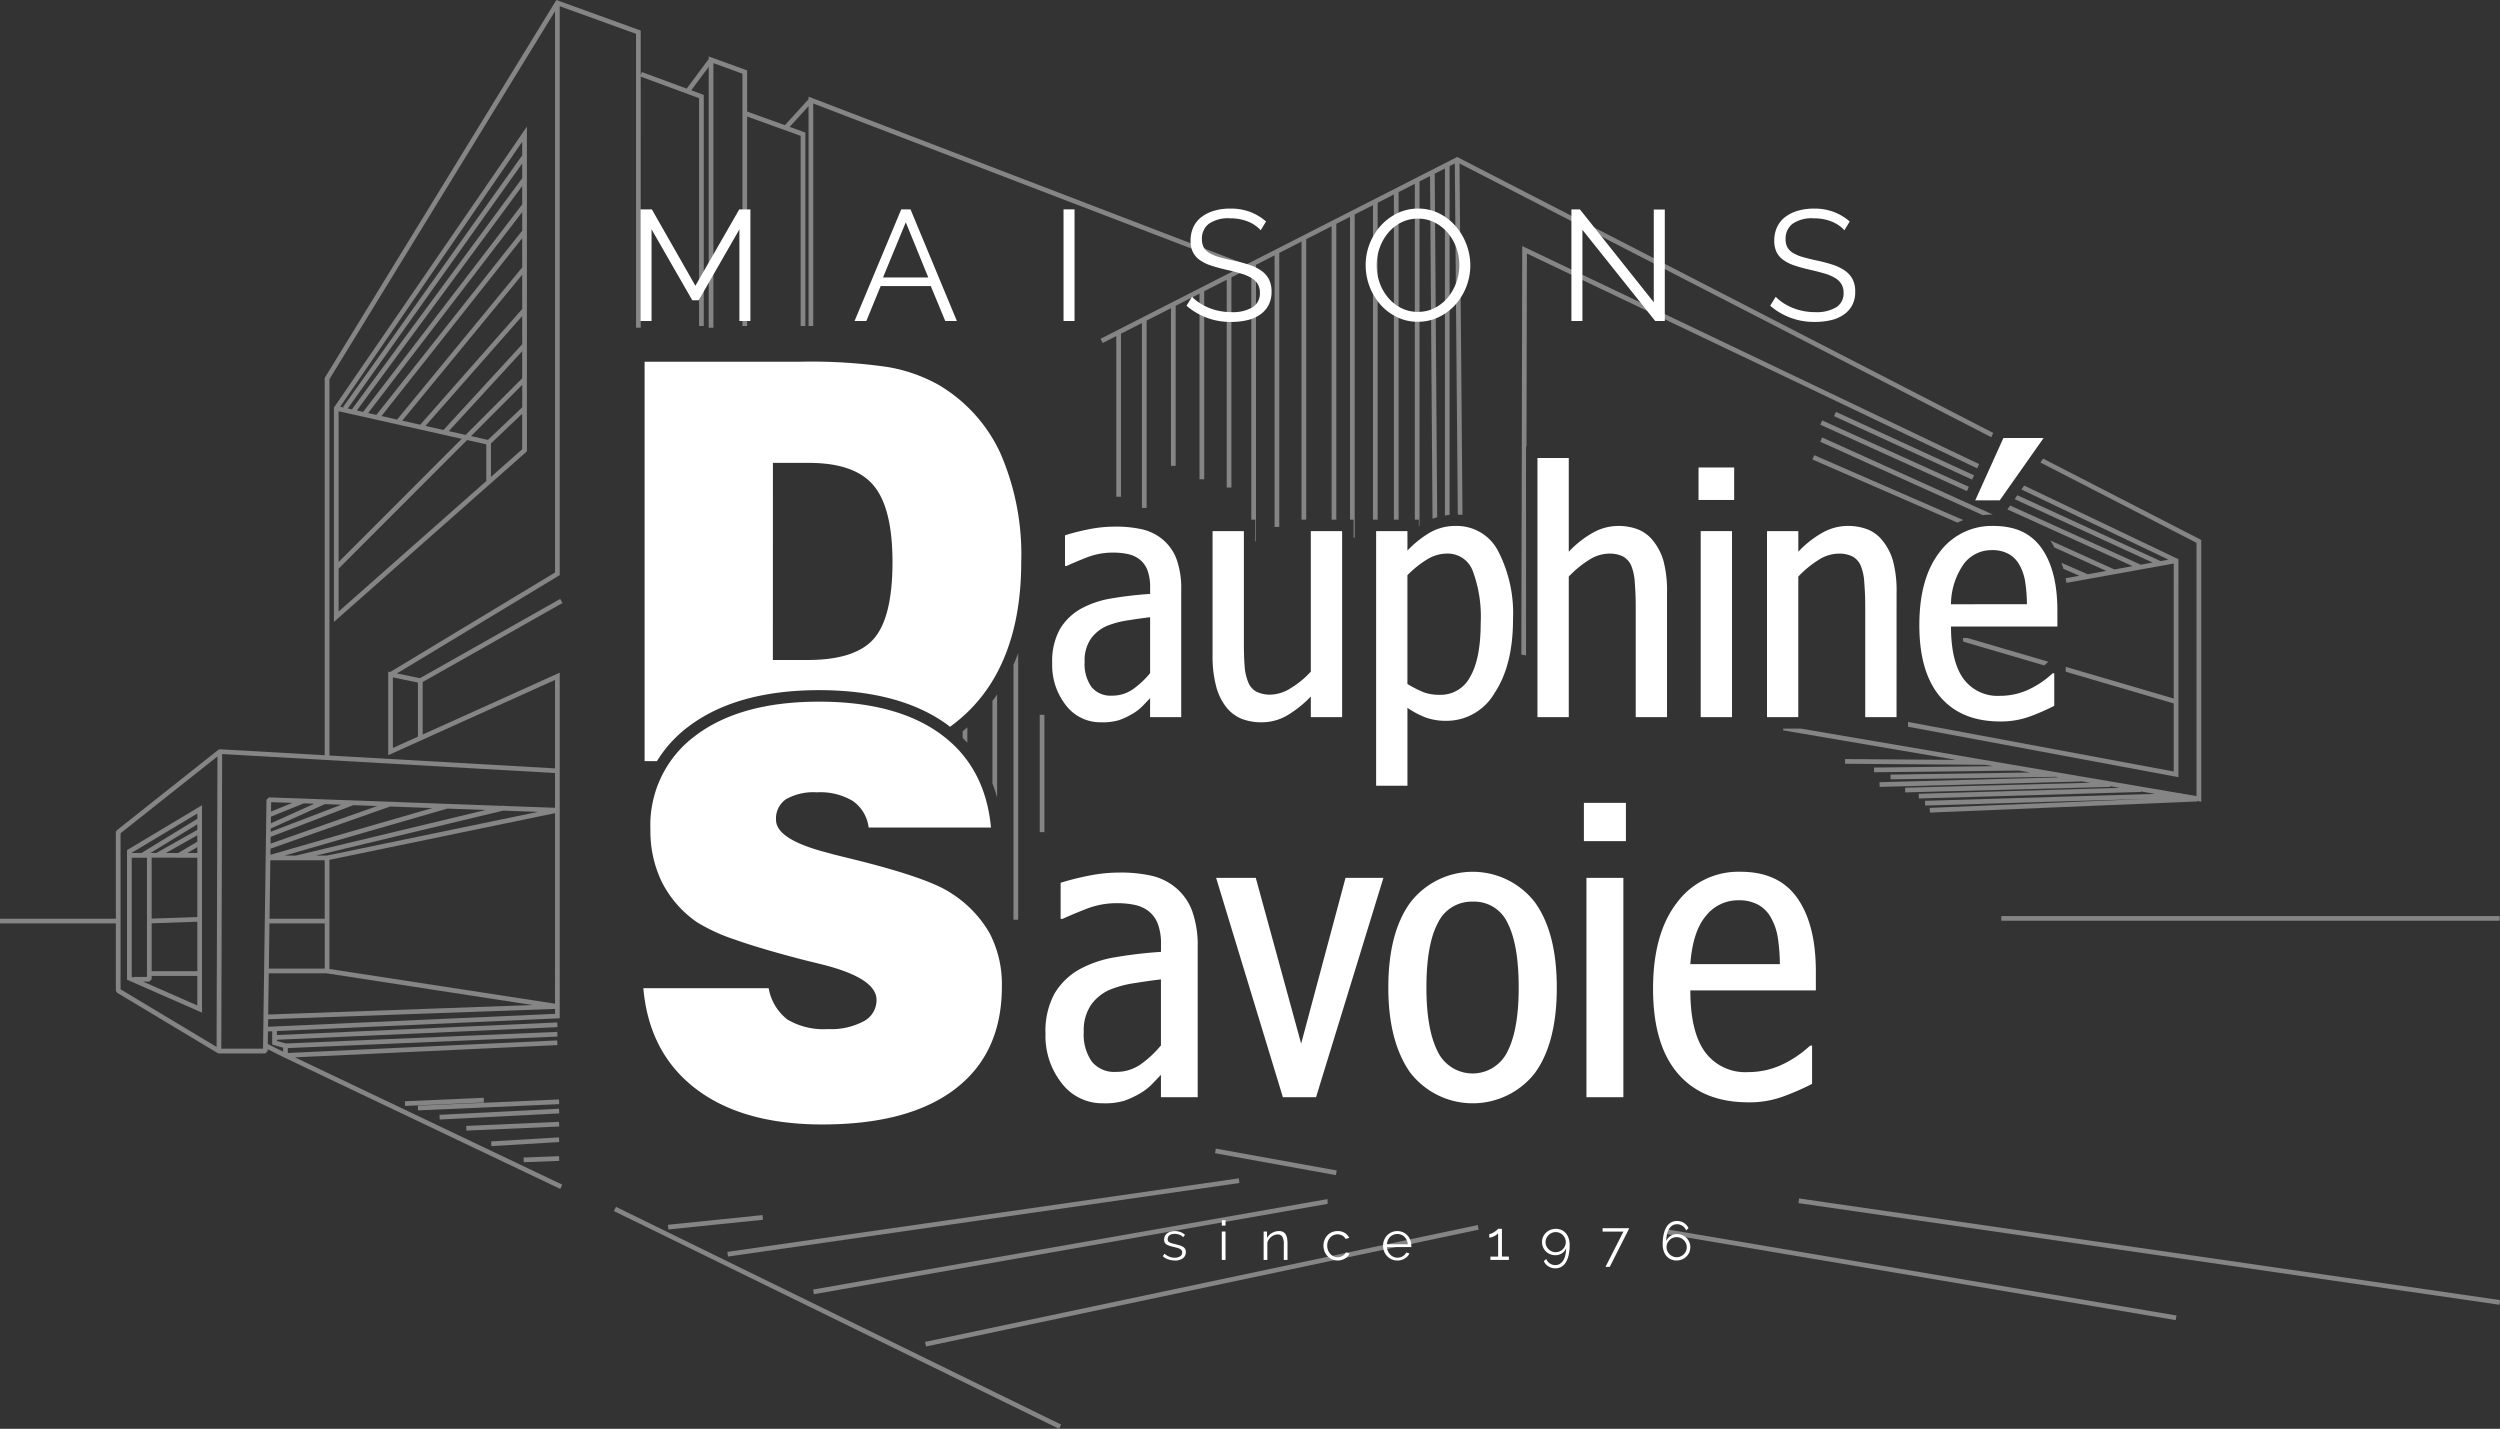 <svg xmlns="http://www.w3.org/2000/svg" xmlns:xlink="http://www.w3.org/1999/xlink" width="336.614" height="192.384" viewBox="0 0 336.614 192.384"><rect x="0" y="0" width="336.614" height="192.384" fill="#333333" stroke="none"/><defs><clipPath id="a"><rect width="336.614" height="192.384" fill="#fff"/></clipPath><clipPath id="c"><rect width="0.634" height="15.799" fill="#fff"/></clipPath><clipPath id="d"><rect width="25.984" height="66.69" fill="#fff"/></clipPath><clipPath id="e"><rect width="167.072" height="160.084" fill="#fff"/></clipPath><clipPath id="f"><rect width="10.096" height="27.927" fill="#fff"/></clipPath><clipPath id="g"><rect width="10.639" height="1.104" fill="#fff"/></clipPath><clipPath id="h"><rect width="19.04" height="1.459" fill="#fff"/></clipPath><clipPath id="i"><rect width="16.126" height="1.458" fill="#fff"/></clipPath><clipPath id="j"><rect width="12.525" height="1.179" fill="#fff"/></clipPath><clipPath id="k"><rect width="9.175" height="1.178" fill="#fff"/></clipPath><clipPath id="l"><rect width="4.799" height="0.816" fill="#fff"/></clipPath><clipPath id="m"><rect width="60.217" height="29.888" fill="#fff"/></clipPath><clipPath id="n"><rect width="67.104" height="0.634" fill="#fff"/></clipPath><clipPath id="o"><rect width="74.53" height="16.419" fill="#fff"/></clipPath><clipPath id="p"><rect width="69.281" height="12.805" fill="#fff"/></clipPath><clipPath id="q"><rect width="68.947" height="10.532" fill="#fff"/></clipPath><clipPath id="r"><rect width="16.386" height="3.571" fill="#fff"/></clipPath><clipPath id="s"><rect width="12.798" height="1.927" fill="#fff"/></clipPath><clipPath id="t"><rect width="94.447" height="14.54" fill="#fff"/></clipPath><clipPath id="u"><rect width="68.653" height="12.231" fill="#fff"/></clipPath><clipPath id="v"><rect width="11.581" height="3.694" fill="#fff"/></clipPath><clipPath id="w"><rect width="23.234" height="10.462" fill="#fff"/></clipPath><clipPath id="x"><rect width="2.569" height="1.16" fill="#fff"/></clipPath><clipPath id="y"><rect width="20.315" height="9.083" fill="#fff"/></clipPath><clipPath id="z"><rect width="120.192" height="51.764" fill="#fff"/></clipPath><clipPath id="aa"><rect width="18.853" height="9.121" fill="#fff"/></clipPath><clipPath id="ab"><rect width="61.637" height="55.12" fill="#fff"/></clipPath><clipPath id="ac"><rect width="20.008" height="9.521" fill="#fff"/></clipPath><clipPath id="ad"><rect width="56.295" height="47.651" fill="#fff"/></clipPath><clipPath id="ae"><rect width="36.414" height="39.263" fill="#fff"/></clipPath><clipPath id="af"><rect width="0.634" height="35.893" fill="#fff"/></clipPath><clipPath id="ag"><rect width="0.634" height="13.899" fill="#fff"/></clipPath><clipPath id="ah"><rect width="0.634" height="2.06" fill="#fff"/></clipPath></defs><g clip-path="url(#a)"><path d="M69.246,33.311V20.973l-5.482,9.545H62.9l-5.483-9.545V33.311H55.933V18.284h1.525L63.32,28.57l5.906-10.286h1.5V33.311Z" transform="translate(30.312 9.909)" fill="#fff"/><path d="M80.907,18.284h1.249L88.4,33.312H86.833l-1.946-4.7H78.136l-1.927,4.7H74.622Zm3.641,9.165L81.521,20.02l-3.068,7.429Z" transform="translate(40.44 9.909)" fill="#fff"/><rect width="1.482" height="15.028" transform="translate(143.2 28.193)" fill="#fff"/><g transform="translate(0 0)"><g clip-path="url(#a)"><path d="M113.6,21.135a4.6,4.6,0,0,0-1.693-1.164,6.2,6.2,0,0,0-2.413-.444,4.532,4.532,0,0,0-2.9.751,2.509,2.509,0,0,0-.911,2.043,2.251,2.251,0,0,0,.244,1.11,2.135,2.135,0,0,0,.751.752,5.326,5.326,0,0,0,1.3.55q.793.234,1.872.466a20.1,20.1,0,0,1,2.17.571,6.249,6.249,0,0,1,1.641.794,3.311,3.311,0,0,1,1.038,1.153,3.593,3.593,0,0,1,.359,1.693,3.816,3.816,0,0,1-.4,1.8,3.585,3.585,0,0,1-1.123,1.269,4.961,4.961,0,0,1-1.715.752,9.252,9.252,0,0,1-2.179.242,8.955,8.955,0,0,1-6.032-2.179l.74-1.207a5.932,5.932,0,0,0,.964.8,6.992,6.992,0,0,0,1.249.666,7.893,7.893,0,0,0,1.471.444,8.251,8.251,0,0,0,1.65.159,5.176,5.176,0,0,0,2.8-.645,2.168,2.168,0,0,0,1.005-1.958,2.246,2.246,0,0,0-.285-1.173,2.47,2.47,0,0,0-.857-.826,6.088,6.088,0,0,0-1.419-.6q-.847-.254-1.968-.507-1.187-.275-2.075-.572a5.548,5.548,0,0,1-1.5-.742,2.878,2.878,0,0,1-.921-1.069,3.474,3.474,0,0,1-.307-1.534,4.235,4.235,0,0,1,.392-1.852,3.62,3.62,0,0,1,1.112-1.354,5.23,5.23,0,0,1,1.692-.826,7.687,7.687,0,0,1,2.16-.285,7.4,7.4,0,0,1,2.677.455,7.25,7.25,0,0,1,2.128,1.28Z" transform="translate(56.15 9.871)" fill="#fff"/><path d="M126.3,33.453a6.37,6.37,0,0,1-2.87-.645,7.108,7.108,0,0,1-2.231-1.715,7.784,7.784,0,0,1-1.442-2.446,8.078,8.078,0,0,1-.506-2.814,7.823,7.823,0,0,1,.538-2.879,7.932,7.932,0,0,1,1.493-2.433,7.21,7.21,0,0,1,2.243-1.682,6.3,6.3,0,0,1,2.794-.624,6.209,6.209,0,0,1,2.868.666,7.18,7.18,0,0,1,2.22,1.747,8.166,8.166,0,0,1,1.938,5.226,7.975,7.975,0,0,1-2.021,5.3,7.164,7.164,0,0,1-2.233,1.671,6.311,6.311,0,0,1-2.792.624m-5.568-7.619a6.986,6.986,0,0,0,.4,2.359,6.4,6.4,0,0,0,1.141,2.012,5.693,5.693,0,0,0,1.758,1.4,4.938,4.938,0,0,0,2.267.517,4.843,4.843,0,0,0,2.305-.55,5.621,5.621,0,0,0,1.758-1.439,6.665,6.665,0,0,0,1.109-2.011,6.9,6.9,0,0,0-.018-4.644,6.437,6.437,0,0,0-1.153-2,5.669,5.669,0,0,0-1.758-1.386,4.853,4.853,0,0,0-2.242-.52,4.927,4.927,0,0,0-2.308.54,5.5,5.5,0,0,0-1.756,1.429,6.639,6.639,0,0,0-1.112,2.011,6.861,6.861,0,0,0-.392,2.285" transform="translate(64.629 9.872)" fill="#fff"/><path d="M138.7,21.035V33.31H137.22V18.284h1.143l9.947,12.508V18.3h1.482V33.31H148.5Z" transform="translate(74.365 9.909)" fill="#fff"/><path d="M164.569,21.135a4.6,4.6,0,0,0-1.693-1.164,6.2,6.2,0,0,0-2.413-.444,4.532,4.532,0,0,0-2.9.751,2.509,2.509,0,0,0-.911,2.043,2.251,2.251,0,0,0,.244,1.11,2.135,2.135,0,0,0,.751.752,5.326,5.326,0,0,0,1.3.55q.793.234,1.872.466a20.1,20.1,0,0,1,2.169.571,6.25,6.25,0,0,1,1.641.794,3.311,3.311,0,0,1,1.038,1.153,3.593,3.593,0,0,1,.359,1.693,3.816,3.816,0,0,1-.4,1.8,3.585,3.585,0,0,1-1.123,1.269,4.96,4.96,0,0,1-1.715.752,9.251,9.251,0,0,1-2.179.242,8.955,8.955,0,0,1-6.032-2.179l.74-1.207a5.931,5.931,0,0,0,.964.8,7,7,0,0,0,1.249.666A7.891,7.891,0,0,0,159,32a8.251,8.251,0,0,0,1.65.159,5.176,5.176,0,0,0,2.8-.645,2.168,2.168,0,0,0,1.005-1.958,2.246,2.246,0,0,0-.285-1.173,2.47,2.47,0,0,0-.857-.826,6.09,6.09,0,0,0-1.419-.6q-.846-.254-1.967-.507-1.186-.275-2.075-.572a5.548,5.548,0,0,1-1.5-.742,2.878,2.878,0,0,1-.921-1.069,3.474,3.474,0,0,1-.307-1.534,4.235,4.235,0,0,1,.392-1.852,3.62,3.62,0,0,1,1.112-1.354,5.23,5.23,0,0,1,1.692-.826,7.687,7.687,0,0,1,2.16-.285,7.4,7.4,0,0,1,2.677.455,7.25,7.25,0,0,1,2.128,1.28Z" transform="translate(83.772 9.871)" fill="#fff"/><path d="M103.145,111.462a2.666,2.666,0,0,1-.873-.146,2.108,2.108,0,0,1-.734-.426l.227-.338a2.511,2.511,0,0,0,.657.4,1.929,1.929,0,0,0,.715.133,1.289,1.289,0,0,0,.737-.188.6.6,0,0,0,.276-.532.459.459,0,0,0-.074-.268.636.636,0,0,0-.216-.187,1.7,1.7,0,0,0-.359-.143c-.145-.042-.313-.085-.5-.128-.22-.054-.412-.108-.572-.162a1.71,1.71,0,0,1-.4-.183.654.654,0,0,1-.234-.253.828.828,0,0,1-.077-.378,1.068,1.068,0,0,1,.114-.506,1.021,1.021,0,0,1,.307-.364,1.427,1.427,0,0,1,.455-.216,2.029,2.029,0,0,1,.555-.074,2.149,2.149,0,0,1,.8.143,1.611,1.611,0,0,1,.58.378l-.244.293a1.358,1.358,0,0,0-.517-.33,1.878,1.878,0,0,0-.635-.109,1.6,1.6,0,0,0-.365.04.853.853,0,0,0-.3.128.623.623,0,0,0-.2.224.66.66,0,0,0-.074.319.528.528,0,0,0,.051.25.448.448,0,0,0,.17.165,1.328,1.328,0,0,0,.3.125c.119.037.264.076.436.114.245.059.459.117.646.176a2.091,2.091,0,0,1,.466.205.808.808,0,0,1,.282.287.826.826,0,0,1,.1.412,1,1,0,0,1-.4.836,1.746,1.746,0,0,1-1.086.308" transform="translate(55.027 58.258)" fill="#fff"/><path d="M106.691,106.548h.5v.734h-.5Zm0,1.533h.5V111.9h-.5Z" transform="translate(57.82 57.742)" fill="#fff"/><path d="M113.558,111.389h-.5v-2.136a1.865,1.865,0,0,0-.2-.99.691.691,0,0,0-.62-.308,1.265,1.265,0,0,0-.441.08,1.473,1.473,0,0,0-.407.228,1.668,1.668,0,0,0-.333.348,1.355,1.355,0,0,0-.214.436v2.341h-.5v-3.822h.455v.865a1.8,1.8,0,0,1,.672-.675,1.847,1.847,0,0,1,.95-.256,1.12,1.12,0,0,1,.535.117.908.908,0,0,1,.353.33,1.55,1.55,0,0,1,.19.521,3.578,3.578,0,0,1,.059.682Z" transform="translate(59.8 58.258)" fill="#fff"/><path d="M115.566,109.465a2.077,2.077,0,0,1,.14-.763,1.919,1.919,0,0,1,.392-.628,1.874,1.874,0,0,1,.606-.421,1.908,1.908,0,0,1,.779-.154,1.783,1.783,0,0,1,.945.245,1.572,1.572,0,0,1,.609.665l-.484.154a1.159,1.159,0,0,0-.45-.458,1.333,1.333,0,0,0-1.189-.048,1.355,1.355,0,0,0-.441.319,1.455,1.455,0,0,0-.293.481,1.656,1.656,0,0,0-.106.608,1.7,1.7,0,0,0,.109.609,1.537,1.537,0,0,0,.3.495,1.439,1.439,0,0,0,.444.332,1.244,1.244,0,0,0,.54.12,1.338,1.338,0,0,0,.364-.051,1.461,1.461,0,0,0,.333-.143,1.289,1.289,0,0,0,.264-.208.689.689,0,0,0,.154-.25l.492.146a1.258,1.258,0,0,1-.234.378,1.7,1.7,0,0,1-.364.3,1.852,1.852,0,0,1-.461.2,1.984,1.984,0,0,1-.526.069,1.846,1.846,0,0,1-1.379-.592,1.993,1.993,0,0,1-.4-.634,2.064,2.064,0,0,1-.143-.771" transform="translate(62.63 58.258)" fill="#fff"/><path d="M122.688,111.463a1.837,1.837,0,0,1-.766-.159,1.871,1.871,0,0,1-.606-.433,2,2,0,0,1-.4-.634,2.1,2.1,0,0,1-.143-.771,2.037,2.037,0,0,1,.143-.759,1.963,1.963,0,0,1,.4-.624,1.912,1.912,0,0,1,2.134-.426,1.823,1.823,0,0,1,.6.429,1.991,1.991,0,0,1,.389.624,2.021,2.021,0,0,1,.14.748v.117a.287.287,0,0,1-.008.08h-3.274a1.627,1.627,0,0,0,.143.569,1.582,1.582,0,0,0,.311.452,1.4,1.4,0,0,0,.436.3,1.335,1.335,0,0,0,.893.054,1.494,1.494,0,0,0,.338-.139,1.252,1.252,0,0,0,.279-.216.909.909,0,0,0,.19-.282l.433.117a1.273,1.273,0,0,1-.25.385,1.791,1.791,0,0,1-.373.3,1.883,1.883,0,0,1-.47.2,2.046,2.046,0,0,1-.535.071m1.408-2.188a1.522,1.522,0,0,0-.45-1,1.384,1.384,0,0,0-.433-.285,1.336,1.336,0,0,0-.524-.1,1.381,1.381,0,0,0-.965.389,1.427,1.427,0,0,0-.3.441,1.684,1.684,0,0,0-.134.557Z" transform="translate(65.45 58.258)" fill="#fff"/><path d="M132.688,111.04v.455H130.2v-.455h1.041V107.9a.83.83,0,0,1-.2.191,2.682,2.682,0,0,1-.316.191,2.305,2.305,0,0,1-.356.146,1.093,1.093,0,0,1-.322.059V108a.879.879,0,0,0,.37-.1,2.6,2.6,0,0,0,.382-.221,3.409,3.409,0,0,0,.3-.234.619.619,0,0,0,.139-.147h.515v3.735Z" transform="translate(70.477 58.153)" fill="#fff"/><path d="M134.653,109.094a1.693,1.693,0,0,1,.143-.7,1.762,1.762,0,0,1,.392-.569,1.932,1.932,0,0,1,2.069-.37,1.684,1.684,0,0,1,.591.429,2.014,2.014,0,0,1,.385.686,2.825,2.825,0,0,1,.139.914,6.087,6.087,0,0,1-.139,1.382,3.09,3.09,0,0,1-.393.984,1.647,1.647,0,0,1-.609.583,1.614,1.614,0,0,1-.78.191,1.726,1.726,0,0,1-.928-.256,1.629,1.629,0,0,1-.628-.712l.322-.293a1.3,1.3,0,0,0,.487.6,1.323,1.323,0,0,0,.746.224,1.151,1.151,0,0,0,.586-.154,1.384,1.384,0,0,0,.455-.444,2.272,2.272,0,0,0,.295-.711,4.38,4.38,0,0,0,.11-.967,1.418,1.418,0,0,1-.561.691,1.594,1.594,0,0,1-.891.256,1.8,1.8,0,0,1-.7-.136,1.744,1.744,0,0,1-1.089-1.625m1.841-1.349a1.3,1.3,0,0,0-.524.106,1.415,1.415,0,0,0-.433.29,1.4,1.4,0,0,0-.3.429,1.314,1.314,0,0,0,0,1.05,1.415,1.415,0,0,0,.3.429,1.388,1.388,0,0,0,.433.29,1.3,1.3,0,0,0,.524.106,1.357,1.357,0,0,0,.961-.4,1.371,1.371,0,0,0,.291-.429,1.335,1.335,0,0,0,.106-.526,1.312,1.312,0,0,0-.106-.517,1.392,1.392,0,0,0-.294-.433,1.371,1.371,0,0,0-.433-.293,1.3,1.3,0,0,0-.524-.106" transform="translate(72.973 58.152)" fill="#fff"/><path d="M142.75,107.709h-2.809v-.463h3.6l-2.634,5.21h-.574Z" transform="translate(75.839 58.121)" fill="#fff"/><path d="M148.91,110.149a1.724,1.724,0,0,1-.143.7,1.79,1.79,0,0,1-.393.569,1.832,1.832,0,0,1-.586.381,1.961,1.961,0,0,1-1.483-.011,1.664,1.664,0,0,1-.589-.429,1.988,1.988,0,0,1-.385-.686,2.789,2.789,0,0,1-.14-.914,6.016,6.016,0,0,1,.14-1.383,3.1,3.1,0,0,1,.392-.982,1.68,1.68,0,0,1,.606-.584,1.629,1.629,0,0,1,.785-.191,1.728,1.728,0,0,1,.933.258,1.64,1.64,0,0,1,.623.712l-.322.293a1.313,1.313,0,0,0-.486-.6,1.3,1.3,0,0,0-.748-.224,1.141,1.141,0,0,0-.588.154,1.345,1.345,0,0,0-.45.444,2.368,2.368,0,0,0-.294.715,3.976,3.976,0,0,0-.106.962,1.387,1.387,0,0,1,.554-.691,1.6,1.6,0,0,1,.891-.256,1.823,1.823,0,0,1,.7.134,1.754,1.754,0,0,1,.951.936,1.761,1.761,0,0,1,.139.691m-1.835,1.349a1.3,1.3,0,0,0,.524-.106,1.415,1.415,0,0,0,.433-.29,1.322,1.322,0,0,0,.4-.953,1.261,1.261,0,0,0-.111-.526,1.406,1.406,0,0,0-.729-.719,1.349,1.349,0,0,0-1.05,0,1.406,1.406,0,0,0-.433.29,1.359,1.359,0,0,0-.293.429,1.309,1.309,0,0,0-.106.526,1.25,1.25,0,0,0,.109.52,1.462,1.462,0,0,0,.3.43,1.388,1.388,0,0,0,.433.293,1.306,1.306,0,0,0,.524.106" transform="translate(78.683 57.78)" fill="#fff"/><g transform="translate(139.993 96.246)" opacity="0.4"><g clip-path="url(#c)"><rect width="0.634" height="15.799" transform="translate(0.001 0)" fill="#fff"/></g></g><g transform="translate(44.96 17.052)" opacity="0.4"><g clip-path="url(#d)"><path d="M55.143,54.787V11.058L29.158,48.886V77.75L55.036,54.881ZM49.9,53.236l-2.276-.509,6.889-6.9v3.019Zm-3.539-.143L29.792,69.678V49.38Zm8.152-12.733L43.911,51.9l-2.427-.544L54.509,36.565Zm0-4.752L40.78,51.193l-2.421-.543L54.509,31Zm0-5.6L37.665,50.5l-2.1-.472L54.509,26.078Zm0-4.95L34.877,49.87l-1.107-.248L54.509,22.564Zm0-3.533L33.09,49.469l-.839-.187L54.509,19.058Zm0-3.534L31.576,49.13l-.549-.122,23.482-32.99ZM44.627,52.057,54.509,41.3v3.636l-7.622,7.63Zm9.882-37.131L30.395,48.8l.134.094L30,48.777,54.509,13.1ZM29.792,70.575l17.3-17.317,2.584.578v4.937L29.792,76.344ZM50.307,58.214V53.719l4.2-4V54.5Z" transform="translate(-29.158 -11.06)" fill="#fff"/></g></g><g opacity="0.4"><g clip-path="url(#e)"><path d="M75.735,81.194l-.311-.552L56.543,91.314l-3.1-.638L75.211,77.533l.154-.093V.839L85.638,4.558V44.13h.634V10.32l7.855,2.9V43.894h.634V12.781l-1.685-.623L95.424,9V44.13h.634V8.5l3.906,1.422v33.97h.634v-28.2l7.207,2.6v25.6h.634V17.849l-2.114-.762,2.541-2.794v29.6h.634V13.936l57.345,22,.228-.591L108.865,13.014v.339l-3.186,3.5L100.6,15.02V9.478L95.424,7.6v.347L92.456,11.93,86.419,9.7l-.148.4V4.114L74.913,0,43.722,50.879v50.807l-14.109-.8-.214.068L15.72,111.8l-.12.248V123.7H0v.634H15.6v9.057l.154.271,13.56,8.135.163.046h6.248l.318-.313,0-.257,2.075,1.038v0l.156.074.093.046h0l37.068,17.652.273-.572-36-17.143,35.347-1.65-.029-.632L38.755,141.78v-.66l36.306-1.55-.026-.634L38.473,140.5l-1.192-.335V140l37.781-1.7-.026-.632-37.754,1.695v-.541l38.084-1.713V90.567L56.911,98.9V91.832Zm-59.5,31,13.042-10.342-.114,39.108-12.928-7.756Zm13.561,29.009.116-39.673,44.821,2.557v4.678l-6.848-.248-.014-.056-.194.048-31.468-1.147-.327.313-.467,33.528Zm6.687-31.244,4.428-1.79,1.412.051-5.853,2.632Zm.009-.688.017-1.263,2.85.1Zm-.032,2.281,7.293-3.28,2.2.08-9.5,3.639Zm-.015,1.123,11.13-4.263,3.223.117-14.365,5.062Zm35.973-3.358L44.007,115.2H42.548l25.192-6.052ZM39.833,115.2h-1.5l21.9-6.325,5.153.188Zm-3.423-.106.012-.825,16.1-5.674,5.676.207Zm-.009.74h7.321V123.7H36.291Zm-.119,8.5h7.44v6.088H36.2Zm-.094,6.721,7.8,0,27.7,4.267L36.111,136.6Zm8.168-.586V115.773l30.376-6.286V135.14Zm-6.234,10.59v.543l-2.066-1.033.025-1.688.567-.026v1.792Zm-2.034-2.814.015-1.008,38.629-1.394v.665Zm38.644-34.785-30.376-1.733V51.058L74.732,1.51V77.083l-22.2,13.4-.259-.054v11.256L74.732,91.548ZM52.9,100.707v-9.5l3.374.7v7.278Z" transform="translate(0 0)" fill="#fff"/></g></g><g transform="translate(17.104 108.421)" opacity="0.4"><g clip-path="url(#f)"><path d="M11.092,76.354V93.807l10.1,4.435V70.314Zm9.463,1.027v7.984l-6.146.213v-8.2Zm-6.311-.634,6.311-3.863v.746l-5.516,3.116Zm.165,9.466L20.555,86v6.666H14.409Zm6.146-9.466H19.224l1.331-.791Zm0-1.53-2.57,1.53H16.328l4.226-2.388Zm0-3.785v.708l-7.526,4.607h-1.3v-.035Zm-8.829,5.949h2.049v16.05H12.028v.1l-.3-.133Zm1.528,16.684h.839l.316-.318V93.3h6.146v3.974Z" transform="translate(-11.093 -70.315)" fill="#fff"/></g></g><g transform="translate(54.518 147.809)" opacity="0.4"><g clip-path="url(#g)"><rect width="10.622" height="0.633" transform="matrix(0.999, -0.044, 0.044, 0.999, 0, 0.469)" fill="#fff"/></g></g><g transform="translate(56.257 148.044)" opacity="0.4"><g clip-path="url(#h)"><rect width="19.03" height="0.634" transform="matrix(0.999, -0.044, 0.044, 0.999, 0, 0.829)" fill="#fff"/></g></g><g transform="translate(59.173 149.283)" opacity="0.4"><g clip-path="url(#i)"><rect width="16.115" height="0.633" transform="translate(0 0.825) rotate(-2.932)" fill="#fff"/></g></g><g transform="translate(62.772 151.051)" opacity="0.4"><g clip-path="url(#j)"><rect width="12.509" height="0.634" transform="matrix(0.999, -0.044, 0.044, 0.999, 0, 0.547)" fill="#fff"/></g></g><g transform="translate(66.127 153.14)" opacity="0.4"><g clip-path="url(#k)"><path d="M52.023,99.317l-9.138.546.037.632,9.138-.546Z" transform="translate(-42.886 -99.317)" fill="#fff"/></g></g><g transform="translate(70.497 155.674)" opacity="0.4"><g clip-path="url(#l)"><rect width="4.777" height="0.634" transform="translate(0 0.182) rotate(-2.183)" fill="#fff"/></g></g><g transform="translate(82.657 162.496)" opacity="0.4"><g clip-path="url(#m)"><path d="M53.606,105.954l59.94,29.318.278-.569-59.94-29.318Z" transform="translate(-53.606 -105.385)" fill="#fff"/></g></g><g transform="translate(269.464 123.342)" opacity="0.4"><g clip-path="url(#n)"><rect width="67.104" height="0.634" transform="translate(0 0.001)" fill="#fff"/></g></g><g transform="translate(124.563 164.912)" opacity="0.4"><g clip-path="url(#o)"><rect width="76.059" height="0.634" transform="translate(-0.007 15.767) rotate(-11.939)" fill="#fff"/></g></g><g transform="translate(109.482 161.454)" opacity="0.4"><g clip-path="url(#p)"><path d="M140.284,105.348c-.011-.213-.023-.426-.023-.64L71,116.889l.108.625Z" transform="translate(-71.002 -104.709)" fill="#fff"/></g></g><g transform="translate(97.936 158.659)" opacity="0.4"><g clip-path="url(#q)"><path d="M132.462,103.524l-.089-.628-68.858,9.9.089.628Z" transform="translate(-63.515 -102.896)" fill="#fff"/></g></g><g transform="translate(163.598 154.652)" opacity="0.4"><g clip-path="url(#r)"><path d="M122.485,103.245,106.213,100.3l-.114.624,16.272,2.948Z" transform="translate(-106.099 -100.297)" fill="#fff"/></g></g><g transform="translate(89.931 163.61)" opacity="0.4"><g clip-path="url(#s)"><rect width="12.799" height="0.633" transform="matrix(0.995, -0.102, 0.102, 0.995, 0.001, 1.302)" fill="#fff"/></g></g><g transform="translate(242.167 161.253)" opacity="0.4"><g clip-path="url(#t)"><rect width="0.634" height="95.375" transform="translate(-0.017 0.742) rotate(-81.751)" fill="#fff"/></g></g><g transform="translate(224.401 165.522)" opacity="0.4"><g clip-path="url(#u)"><path d="M145.614,108l68.465,11.574.106-.624-68.653-11.606c.035.217.059.438.082.657" transform="translate(-145.532 -107.347)" fill="#fff"/></g></g><g transform="translate(264.288 85.902)" opacity="0.4"><g clip-path="url(#v)"><path d="M171.4,55.711c.012.176.04.327.057.495l10.9,3.2c.031-.028.062-.049.091-.077l.441-.4h.092l-10.963-3.216Z" transform="translate(-171.4 -55.711)" fill="#fff"/></g></g><g transform="translate(245.089 58.904)" opacity="0.4"><g clip-path="url(#w)"><path d="M158.949,38.779l21.885,9.884a11.99,11.99,0,0,1,1.349-.086L159.21,38.2Z" transform="translate(-158.949 -38.201)" fill="#fff"/></g></g><g transform="translate(270.787 71.087)" opacity="0.4"><g clip-path="url(#x)"><path d="M178.184,47.263a7.056,7.056,0,0,0-2.569-1.16Z" transform="translate(-175.615 -46.102)" fill="#fff"/></g></g><g transform="translate(244.032 61.29)" opacity="0.4"><g clip-path="url(#y)"><path d="M158.263,40.329l19.524,8.5c.256-.13.524-.239.792-.345l-20.064-8.737Z" transform="translate(-158.263 -39.749)" fill="#fff"/></g></g><g transform="translate(148.184 21.135)" opacity="0.4"><g clip-path="url(#z)"><path d="M96.39,38.753l1.83-.933V59.458h.634V37.5l2.82-1.437v24.9h.634V35.735l3.277-1.67V55.3h.634V33.741l3.207-1.634V57.1h.634V31.783l3.03-1.545V58.22h.634v-28.3L116.4,28.55V62.542h.544v2.93h.089V28.227l2.5-1.277V63.525h.634v-36.9l2.994-1.527V62.542h.634V24.778l3.42-1.744V62.542h.634V22.71l1.84-.937V62.542h.481V64.97h.153V21.449l2.458-1.252V62.542h.634V19.873l2.186-1.115V62.542h.634V18.435l2.183-1.112V62.542h.543v.85c.029-.022.062-.039.091-.059V17l1.414-.72.333,46.142c.207-.08.418-.151.632-.214l-.333-46.25,1.371-.7V61.976c.208-.034.419-.059.634-.079V14.934l.7-.356.4,47.284c.214.006.426.018.634.039l-.4-47.314,71.6,36.854.237-.526.025-.052L144.262,13.781l-.143-.074L96.1,38.188Z" transform="translate(-96.102 -13.707)" fill="#fff"/></g></g><g transform="translate(246.943 55.456)" opacity="0.4"><g clip-path="url(#aa)"><path d="M160.151,36.541l18.591,8.545L179,44.51l-18.586-8.544Z" transform="translate(-160.151 -35.965)" fill="#fff"/></g></g><g transform="translate(204.842 33.135)" opacity="0.4"><g clip-path="url(#ab)"><path d="M194.485,50.843,133.419,21.7l-.452-.216-.12,54.739v.264l.632.119V48.48h.062l.057-25.988,60.626,28.928Z" transform="translate(-132.847 -21.489)" fill="#fff"/></g></g><g transform="translate(245.088 56.605)" opacity="0.4"><g clip-path="url(#ac)"><path d="M158.948,37.287,178.7,46.232l.261-.578L159.21,36.711Z" transform="translate(-158.948 -36.71)" fill="#fff"/></g></g><g transform="translate(240.089 61.749)" opacity="0.4"><g clip-path="url(#ad)"><path d="M211.367,85.486l-2.126-.362,0-.049-.247.006-12.92-2.2v0h-.019L158.091,76.4h-2.385c.006.08.014.16.022.241l23.28,3.97L164.043,80.5l0,.634,18.8.142v-.009l1.107.19-16,.19.006.632,19.33-.228v-.025l1.678.285-18.8.285.011.634,22.04-.335v-.029l.587.1-24.119.651.017.634,27.312-.737,1.025.176-24.905.668.019.634,27.568-.74,0-.1,1.309.224-27.061.8.019.634,29.89-.88,0-.065,1.92.327-30.984.934.018.634,30.04-.907-29.428,1.224.026.634,35.983-1.5,0-.059.558.094V51L190.714,40.047l-.369.523,21.021,10.82Z" transform="translate(-155.706 -40.046)" fill="#fff"/></g></g><g transform="translate(256.904 65.382)" opacity="0.4"><g clip-path="url(#ae)"><path d="M194.4,53.692l-8.663-3.912c.049.066.1.123.153.191.163.234.282.515.43.766l6.979,3.153-2.523.455,0-.014L187.264,52.8c.094.27.2.53.279.813l2.134.93-1.843.332c.042.205.079.413.114.624l14.443-2.6V71.076l-14.545-4.27v.66l14.545,4.27V80.9l-35.781-6.675v.645l36.414,6.794V52.315L182.251,42.4l-.37.527,19.8,9.449-1.059.191L181.337,43.7l-.372.527,18.571,8.536-1.59.287-17.584-7.964-.129.184-.241.344,16.856,7.634Z" transform="translate(-166.611 -42.402)" fill="#fff"/></g></g><g transform="translate(136.456 87.942)" opacity="0.4"><g clip-path="url(#af)"><path d="M88.5,58.614V92.927h.634V57.034c-.2.54-.409,1.065-.634,1.58" transform="translate(-88.496 -57.034)" fill="#fff"/></g></g><g transform="translate(133.626 93.504)" opacity="0.4"><g clip-path="url(#ag)"><path d="M86.661,61.509v11.1a19.344,19.344,0,0,1,.634,1.929v-13.9c-.2.3-.418.583-.634.868" transform="translate(-86.661 -60.641)" fill="#fff"/></g></g><path d="M106.84,103.427c-.37.389-.773.808-1.2,1.255a7.79,7.79,0,0,1-1.679,1.283,11.937,11.937,0,0,1-2.049.951,9.07,9.07,0,0,1-2.842.344,6.869,6.869,0,0,1-5.591-2.7,10.286,10.286,0,0,1-2.182-6.689,10.516,10.516,0,0,1,1.189-5.34,9.022,9.022,0,0,1,3.332-3.28,15.094,15.094,0,0,1,4.93-1.665,58.471,58.471,0,0,1,6.1-.714v-.951a7.648,7.648,0,0,0-.436-2.842,4,4,0,0,0-1.255-1.705,4.673,4.673,0,0,0-1.813-.82,11.362,11.362,0,0,0-2.5-.237,11.2,11.2,0,0,0-4.151.806q-2.038.807-3.095,1.308h-.264V77.569a35.336,35.336,0,0,1,3.449-.884,21,21,0,0,1,4.456-.49,18.716,18.716,0,0,1,4.481.461,7.857,7.857,0,0,1,3.266,1.707,7.457,7.457,0,0,1,2.088,3.093,13.754,13.754,0,0,1,.714,4.786v20.2H106.84Zm0-3.966V90.578q-1.4.157-3.476.489a14.512,14.512,0,0,0-3.372.885,6.111,6.111,0,0,0-2.538,2.025,6.031,6.031,0,0,0-1.005,3.661,6.307,6.307,0,0,0,1.1,4.031,3.906,3.906,0,0,0,3.238,1.363A5.667,5.667,0,0,0,104.129,102a13.771,13.771,0,0,0,2.711-2.538" transform="translate(49.476 41.293)" fill="#fff"/><path d="M115.184,106.191l-8.99-29.533h5.341l6.108,22.315,5.975-22.315h5.1l-9.068,29.533Z" transform="translate(57.551 41.544)" fill="#fff"/><path d="M143.915,91.726q0,7.457-2.961,11.514a10.633,10.633,0,0,1-16.815-.131q-2.91-4.191-2.908-11.383,0-7.482,3.025-11.541a10.593,10.593,0,0,1,16.685.014q2.972,4.071,2.973,11.528m-5.128,0q0-5.764-1.48-8.672a4.935,4.935,0,0,0-4.706-2.908,5.018,5.018,0,0,0-4.694,2.87q-1.545,2.868-1.546,8.71,0,5.553,1.493,8.552a5.217,5.217,0,0,0,9.427.042q1.506-2.963,1.506-8.593" transform="translate(65.7 41.256)" fill="#fff"/><path d="M143.967,75.264H138.31V70.108h5.657Zm-.342,34.476h-4.971V80.208h4.971Z" transform="translate(74.955 37.994)" fill="#fff"/><path d="M157.2,107.166q-6.187,0-9.518-3.886t-3.332-11.4q0-7.454,3.226-11.606a10.28,10.28,0,0,1,8.538-4.151q5.186,0,7.67,3.557t2.486,9.847V92.1h-16.9q0,5.551,1.968,8.276a6.713,6.713,0,0,0,5.805,2.723,10.79,10.79,0,0,0,4.308-.885,14.76,14.76,0,0,0,4.048-2.684h.262v5.156a34.381,34.381,0,0,1-3.978,1.73,13.314,13.314,0,0,1-4.586.754m4.23-18.613a25.354,25.354,0,0,0-.265-3.476,7.879,7.879,0,0,0-.9-2.711,4.414,4.414,0,0,0-1.695-1.772,5.3,5.3,0,0,0-2.722-.635,5.511,5.511,0,0,0-4.39,2.116q-1.769,2.116-2.088,6.478Z" transform="translate(78.226 41.256)" fill="#fff"/><path d="M105.065,69.081q-.472.495-1.019,1.065a6.67,6.67,0,0,1-1.425,1.087,10.168,10.168,0,0,1-1.739.808,7.7,7.7,0,0,1-2.41.291,5.826,5.826,0,0,1-4.741-2.287,8.724,8.724,0,0,1-1.85-5.674,8.92,8.92,0,0,1,1.008-4.529,7.632,7.632,0,0,1,2.826-2.78,12.816,12.816,0,0,1,4.18-1.414,49.215,49.215,0,0,1,5.17-.6v-.808a6.469,6.469,0,0,0-.37-2.41,3.392,3.392,0,0,0-1.066-1.446,3.959,3.959,0,0,0-1.536-.7,9.682,9.682,0,0,0-2.119-.2,9.5,9.5,0,0,0-3.52.685q-1.728.685-2.624,1.11h-.224V47.152a29.452,29.452,0,0,1,2.925-.751,17.884,17.884,0,0,1,3.779-.415,15.837,15.837,0,0,1,3.8.392,6.633,6.633,0,0,1,2.771,1.446,6.328,6.328,0,0,1,1.772,2.624,11.663,11.663,0,0,1,.6,4.058V71.638h-4.193Zm0-3.363V58.184q-1.189.134-2.948.415a12.286,12.286,0,0,0-2.86.751A5.192,5.192,0,0,0,97.1,61.066a5.119,5.119,0,0,0-.851,3.105,5.341,5.341,0,0,0,.931,3.418,3.31,3.31,0,0,0,2.746,1.155,4.808,4.808,0,0,0,2.836-.874,11.67,11.67,0,0,0,2.3-2.153" transform="translate(49.793 24.922)" fill="#fff"/><path d="M119.115,68.645a15.067,15.067,0,0,1-3.252,2.589,6.814,6.814,0,0,1-3.408.887,7.243,7.243,0,0,1-2.624-.459,5.019,5.019,0,0,1-2.085-1.559,7.537,7.537,0,0,1-1.368-2.78,15.66,15.66,0,0,1-.493-4.239V46.378H110.1V61.313q0,1.994.1,3.25a6.84,6.84,0,0,0,.481,2.153,2.453,2.453,0,0,0,1.1,1.278,4.113,4.113,0,0,0,1.972.4,5.286,5.286,0,0,0,2.681-.887,12.089,12.089,0,0,0,2.678-2.208V46.378h4.216V71.425h-4.216Z" transform="translate(57.383 25.134)" fill="#fff"/><path d="M138.6,58.485q0,6.21-2.489,9.944a7.47,7.47,0,0,1-6.436,3.735,8.077,8.077,0,0,1-2.848-.449,11.821,11.821,0,0,1-2.444-1.3V80.907h-4.216V46.622h4.216v2.623a13.918,13.918,0,0,1,2.96-2.388,6.861,6.861,0,0,1,3.565-.93,6.25,6.25,0,0,1,5.719,3.442,18.268,18.268,0,0,1,1.972,9.116m-4.35.47A17.608,17.608,0,0,0,133.184,52a3.591,3.591,0,0,0-3.466-2.355,5.186,5.186,0,0,0-2.757.83,13.765,13.765,0,0,0-2.58,2.085V67.207a15.228,15.228,0,0,0,2.265,1.143,6.287,6.287,0,0,0,2.153.315,4.451,4.451,0,0,0,4.026-2.422q1.422-2.422,1.423-7.287" transform="translate(65.122 24.89)" fill="#fff"/><path d="M151.7,74.885h-4.216V59.951q0-1.57-.122-3.129a7.117,7.117,0,0,0-.461-2.276,2.587,2.587,0,0,0-1.1-1.278,4.034,4.034,0,0,0-1.972-.4,5.115,5.115,0,0,0-2.669.874,13.591,13.591,0,0,0-2.691,2.22V74.885h-4.216V39.994h4.216V52.618a13.558,13.558,0,0,1,3.252-2.566,6.993,6.993,0,0,1,3.408-.91,7.275,7.275,0,0,1,2.646.461,4.864,4.864,0,0,1,2.063,1.557,7.663,7.663,0,0,1,1.391,2.723,15.817,15.817,0,0,1,.47,4.3Z" transform="translate(72.759 21.674)" fill="#fff"/><path d="M153.118,45.195h-4.8V40.822h4.8Zm-.291,29.241h-4.216V49.389h4.216Z" transform="translate(80.38 22.123)" fill="#fff"/><path d="M171.742,71.67h-4.216V56.736q0-1.57-.123-3.129a7.08,7.08,0,0,0-.459-2.276,2.588,2.588,0,0,0-1.1-1.278,4.034,4.034,0,0,0-1.972-.4,5.115,5.115,0,0,0-2.669.874,13.588,13.588,0,0,0-2.691,2.22V71.67H154.3V46.622h4.216V49.4a13.558,13.558,0,0,1,3.252-2.566,6.993,6.993,0,0,1,3.408-.91,7.275,7.275,0,0,1,2.646.461,4.864,4.864,0,0,1,2.063,1.557,7.664,7.664,0,0,1,1.391,2.723,15.817,15.817,0,0,1,.47,4.3Z" transform="translate(83.619 24.89)" fill="#fff"/><path d="M178.5,76.413q-5.248,0-8.072-3.3T167.6,63.454q0-6.323,2.735-9.844a8.725,8.725,0,0,1,7.244-3.522q4.394,0,6.5,3.018t2.108,8.353v2.174H171.863q0,4.709,1.67,7.019a5.69,5.69,0,0,0,4.923,2.31,9.158,9.158,0,0,0,3.654-.751,12.508,12.508,0,0,0,3.431-2.276h.225v4.371a29.052,29.052,0,0,1-3.374,1.469,11.317,11.317,0,0,1-3.892.638m3.588-15.786a21.287,21.287,0,0,0-.225-2.947,6.645,6.645,0,0,0-.762-2.3,3.756,3.756,0,0,0-1.436-1.5,4.508,4.508,0,0,0-2.31-.538,4.668,4.668,0,0,0-3.722,1.795,9.562,9.562,0,0,0-1.772,5.492Zm2.242-22.378-5.9,8.387h-3.3l3.789-8.387Z" transform="translate(90.83 20.729)" fill="#fff"/><path d="M56.178,99.856H73.053a6.813,6.813,0,0,0,2.53,4.219,9.548,9.548,0,0,0,5.466,1.283,9.313,9.313,0,0,0,4.786-1.044,3.221,3.221,0,0,0,1.742-2.88q0-2.935-7.3-4.769-1.469-.365-2.237-.55-5.979-1.54-9.518-2.8a24.1,24.1,0,0,1-5.155-2.367,14.621,14.621,0,0,1-4.677-5.355,15.679,15.679,0,0,1-1.559-7.116,14.958,14.958,0,0,1,6.054-12.619q6.051-4.584,16.651-4.584,10.42,0,16.4,4.384t6.751,12.562H86.516A5.136,5.136,0,0,0,84.4,74.656a8.512,8.512,0,0,0-4.86-1.175A7.5,7.5,0,0,0,75.4,74.4a3.138,3.138,0,0,0-1.357,2.788q0,2.678,7.116,4.475c.415.123.732.208.954.258q1.027.257,3.118.771,9.427,2.385,12.325,4.328a15.529,15.529,0,0,1,5.246,5.429,14.873,14.873,0,0,1,1.65,7.189q0,8.951-6.254,13.756T80.278,118.2q-10.748,0-17.038-4.806T56.178,99.856" transform="translate(30.445 33.203)" fill="#fff"/><path d="M62.2,80.708c4.288-3.25,10.2-4.9,17.583-4.9,7.249,0,13.073,1.576,17.31,4.681.109.08.2.173.31.254a21.011,21.011,0,0,0,6.12-6.862Q107,67.66,107,58.532a34.132,34.132,0,0,0-2.813-14.641,20.748,20.748,0,0,0-8.4-9.238A21.335,21.335,0,0,0,89.022,32.3a71.744,71.744,0,0,0-11.848-.712H56.288v53.78h1.661A16.716,16.716,0,0,1,62.2,80.708m11.364-35.5h4.857q6.134,0,8.687,3.03t2.558,10.3q0,7.448-2.5,10.331T78.2,71.748H73.559Z" transform="translate(30.505 17.118)" fill="#fff"/><g transform="translate(129.617 97.949)" opacity="0.4"><g clip-path="url(#ah)"><path d="M84.061,64.034v.9c.216.213.432.424.634.646v-2.06c-.207.174-.421.342-.634.51" transform="translate(-84.061 -63.523)" fill="#fff"/></g></g></g></g></g></svg>
